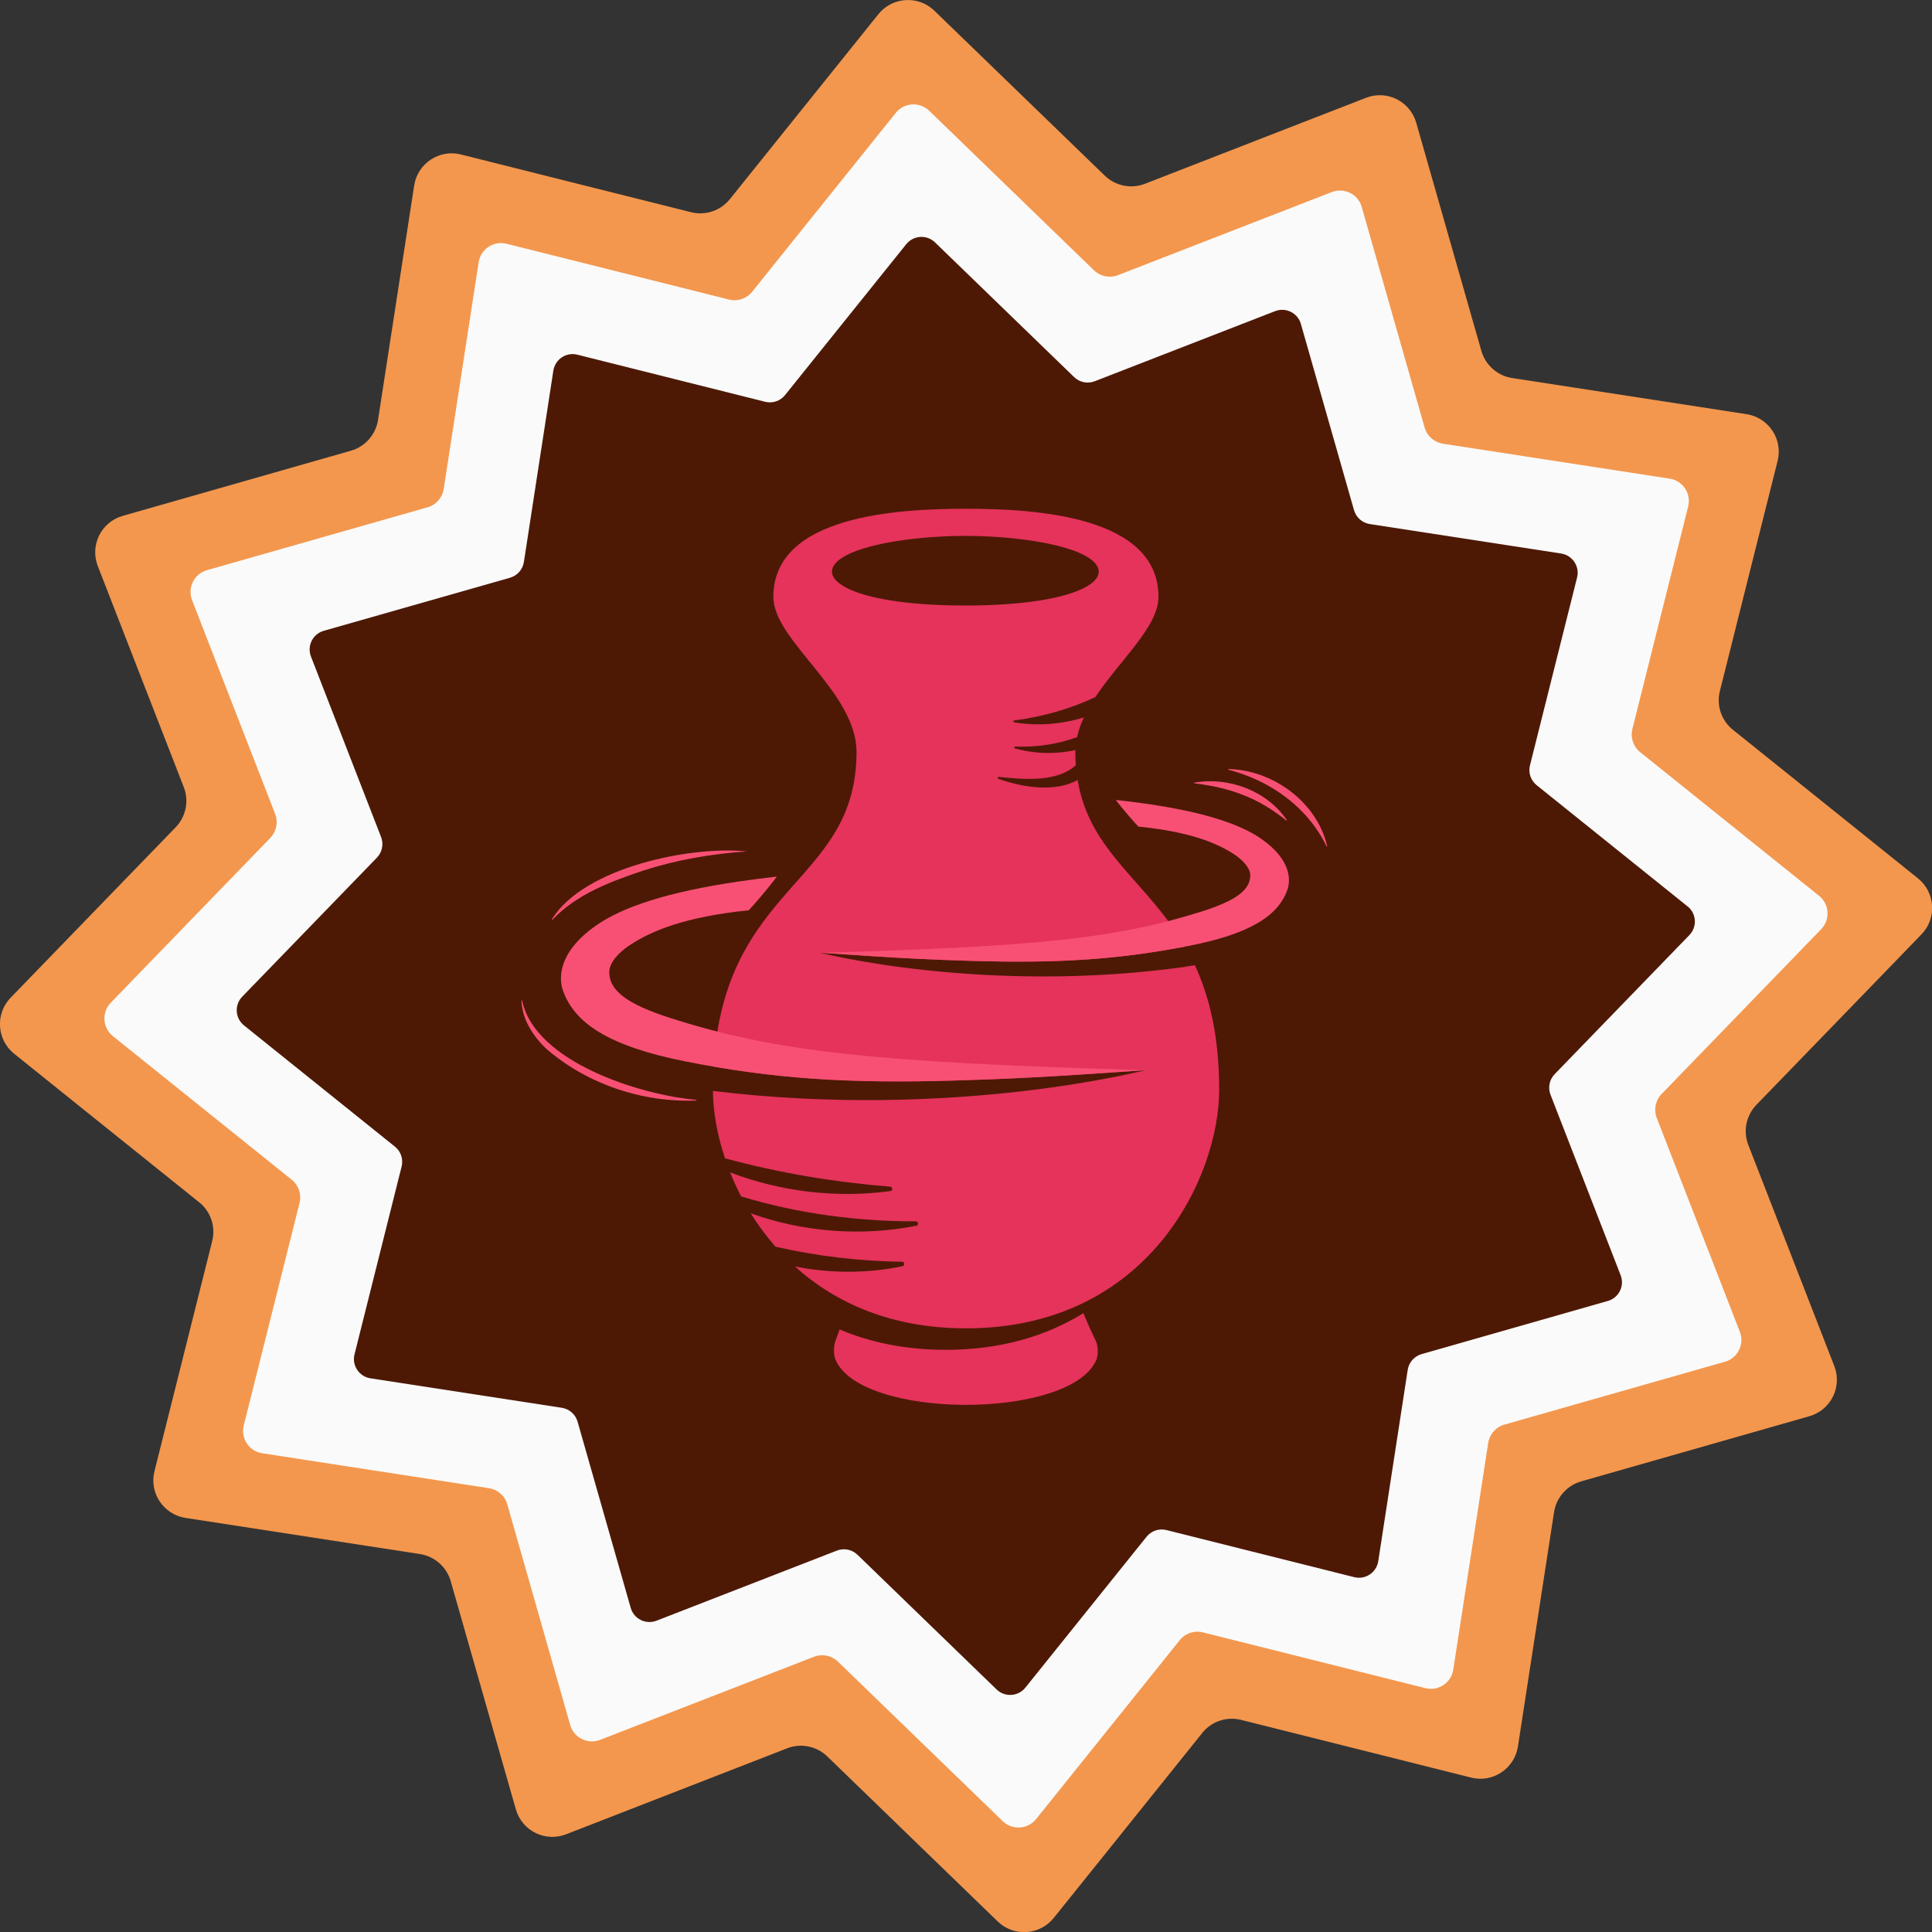 <?xml version="1.0" encoding="UTF-8"?>
<svg id="Calque_2" data-name="Calque 2" xmlns="http://www.w3.org/2000/svg" viewBox="0 0 240 240">
  <rect x="0" y="0" width="240" height="240" fill="#333333" stroke="none"/>
  <defs>
    <style>
      .cls-1 {
        fill: #f85074;
      }

      .cls-2 {
        fill: #f3974e;
      }

      .cls-3 {
        fill: #fafafa;
      }

      .cls-4 {
        fill: #e5335b;
      }

      .cls-5 {
        fill: #4d1905;
      }
    </style>
  </defs>
  <g id="Calque_1-2" data-name="Calque 1">
    <g>
      <path class="cls-2" d="m90.66,24.74c-1.15,1.44-3.04,2.07-4.82,1.62l-17.63-4.42-10.95-2.75c-2.69-.68-5.38,1.11-5.81,3.85l-1.72,11.16-2.77,17.97c-.28,1.82-1.6,3.31-3.37,3.82l-17.48,4.99-10.86,3.1c-2.67.76-4.11,3.65-3.1,6.24l4.09,10.52,6.59,16.94c.67,1.72.27,3.66-1.01,4.99l-12.65,13.06-7.85,8.11c-1.93,1.99-1.73,5.22.44,6.96l8.8,7.07,14.18,11.38c1.44,1.15,2.07,3.04,1.62,4.82l-4.42,17.63-2.75,10.95c-.68,2.69,1.11,5.38,3.85,5.81l11.16,1.72,17.97,2.77c1.82.28,3.31,1.6,3.82,3.37l4.99,17.48,3.1,10.86c.76,2.67,3.65,4.11,6.24,3.1l10.52-4.09,16.94-6.59c1.72-.67,3.66-.27,4.99,1.01l13.06,12.65,8.11,7.85c1.99,1.93,5.22,1.73,6.96-.44l7.07-8.8,11.38-14.18c1.15-1.44,3.04-2.07,4.82-1.62l17.63,4.42,10.95,2.75c2.69.68,5.38-1.11,5.81-3.85l1.72-11.16,2.77-17.97c.28-1.82,1.6-3.31,3.37-3.82l17.48-4.99,10.86-3.1c2.67-.76,4.11-3.65,3.1-6.24l-4.09-10.52-6.59-16.94c-.67-1.72-.27-3.66,1.01-4.99l12.65-13.06,7.85-8.11c1.93-1.99,1.73-5.22-.44-6.96l-8.8-7.07-14.18-11.38c-1.44-1.15-2.07-3.04-1.62-4.82l4.42-17.63,2.75-10.95c.68-2.69-1.11-5.38-3.85-5.81l-11.16-1.72-17.97-2.77c-1.82-.28-3.31-1.6-3.82-3.37l-4.99-17.48-3.1-10.86c-.76-2.67-3.65-4.11-6.24-3.1l-10.52,4.09-16.94,6.59c-1.72.67-3.66.27-4.99-1.01L116.07,1.33c-1.99-1.93-5.22-1.73-6.96.44l-18.45,22.98Z"/>
      <path class="cls-3" d="m124.56,226.23l-20.47-19.82c-.79-.76-1.95-1-2.98-.6l-26.56,10.32c-1.54.6-3.27-.26-3.72-1.85l-7.81-27.4c-.3-1.06-1.19-1.84-2.28-2.01l-28.16-4.34c-1.64-.25-2.7-1.86-2.3-3.46l6.93-27.64c.27-1.07-.11-2.19-.97-2.88l-22.22-17.84c-1.29-1.04-1.41-2.96-.26-4.15l19.82-20.47c.76-.79,1-1.95.6-2.98l-10.32-26.56c-.6-1.54.26-3.27,1.85-3.72l27.4-7.81c1.06-.3,1.84-1.19,2.01-2.28l4.34-28.16c.25-1.64,1.86-2.7,3.46-2.3l27.64,6.93c1.07.27,2.19-.11,2.88-.97l17.84-22.22c1.04-1.29,2.96-1.41,4.15-.26l20.47,19.82c.79.76,1.95,1,2.98.6l26.56-10.32c1.54-.6,3.27.26,3.72,1.85l7.81,27.4c.3,1.06,1.19,1.84,2.28,2.01l28.16,4.34c1.64.25,2.7,1.86,2.3,3.46l-6.93,27.64c-.27,1.07.11,2.19.97,2.88l22.22,17.84c1.29,1.04,1.41,2.96.26,4.15l-19.82,20.47c-.76.79-1,1.95-.6,2.98l10.32,26.56c.6,1.54-.26,3.27-1.85,3.72l-27.4,7.81c-1.06.3-1.84,1.19-2.01,2.28l-4.34,28.16c-.25,1.64-1.86,2.7-3.46,2.3l-27.64-6.93c-1.07-.27-2.19.11-2.88.97l-17.84,22.22c-1.04,1.29-2.96,1.41-4.15.26Z"/>
      <path class="cls-5" d="m209.64,112.6l-18.75-15.06c-.74-.59-1.06-1.56-.83-2.47l5.85-23.33c.35-1.38-.57-2.76-1.98-2.98l-23.77-3.66c-.93-.14-1.7-.82-1.96-1.73l-6.6-23.13c-.39-1.37-1.87-2.1-3.2-1.59l-22.41,8.71c-.88.34-1.88.14-2.56-.52l-17.28-16.73c-1.02-.99-2.67-.89-3.57.22l-15.06,18.75c-.59.74-1.56,1.06-2.47.83l-23.33-5.85c-1.38-.35-2.76.57-2.98,1.98l-3.66,23.77c-.14.93-.82,1.7-1.73,1.96l-23.13,6.59c-1.37.39-2.11,1.87-1.59,3.2l8.71,22.42c.34.88.14,1.88-.52,2.56l-16.73,17.27c-.99,1.02-.89,2.67.22,3.57l18.75,15.06c.74.59,1.06,1.56.83,2.47l-5.85,23.33c-.35,1.38.57,2.76,1.98,2.98l23.77,3.66c.93.14,1.7.82,1.96,1.73l6.6,23.13c.39,1.37,1.87,2.1,3.2,1.59l22.41-8.71c.88-.34,1.88-.14,2.56.52l17.28,16.73c1.02.99,2.67.89,3.57-.22l15.06-18.75c.59-.74,1.56-1.06,2.47-.83l23.33,5.85c1.38.35,2.76-.57,2.98-1.98l3.66-23.77c.14-.93.82-1.7,1.73-1.96l23.13-6.6c1.37-.39,2.11-1.87,1.59-3.2l-8.71-22.42c-.34-.88-.14-1.88.52-2.56l16.73-17.27c.99-1.02.89-2.67-.22-3.57Z"/>
      <path class="cls-4" d="m134.59,163.12c-4.49,2.78-10.14,4.56-17.11,4.56-5.07,0-9.45-.95-13.18-2.53-.17.47-.33.93-.51,1.4-.25.67-.26,1.71,0,2.35,3.14,7.45,29,7.49,32.37.11.31-.67.26-1.86-.06-2.5-.54-1.11-1.05-2.24-1.51-3.38Z"/>
      <path class="cls-4" d="m147.27,120.1c-25.07,3.49-45.4-1.75-45.4-1.75,10.78.75,14.31.88,19.05,1.02,10.52.31,17.93-.18,26.29-1.78-4.71-8.16-11.86-11.69-13.34-20.69-2.83,1.55-6.79.94-9.87-.16-.13-.05-.08-.24.05-.23,3.2.33,7.25.68,9.59-1.45-.04-.52-.06-1.06-.06-1.63,0-.08,0-.17.01-.25-2.39.52-4.94.5-7.52-.21-.13-.04-.1-.23.04-.23,2.76.1,5.34-.31,7.69-1.17.18-.83.47-1.65.84-2.45-2.8.86-5.79,1.1-8.65.61-.13-.02-.13-.21,0-.23,3.55-.47,6.95-1.43,10.08-2.91,3.06-4.61,7.84-8.73,7.84-12.45,0-10.12-15.51-10.94-23.92-10.94s-23.92.81-23.92,10.94c0,5.47,10.33,11.78,10.33,19.28,0,16.45-16.46,16.34-17.75,39.07,9.3,1.6,18.01,2.09,29.91,1.73,5.91-.18,10.32-.33,23.75-1.29,0,0-23.82,6.23-53.75,2.59.02,2.48.5,5.38,1.5,8.37,6.71,1.82,13.55,2.96,20.52,3.52.33.03.35.51.02.55-6.65.9-13.6.09-19.9-2.32.4.99.85,1.99,1.37,2.98,7.01,2.13,14.31,3.1,21.69,3.1.34,0,.39.49.06.55-6.79,1.34-14.02.8-20.56-1.55.89,1.43,1.92,2.83,3.08,4.15,5.14,1.18,10.39,1.79,15.71,1.87.33,0,.38.48.06.55-4.36.92-8.94.91-13.35.04,4.98,4.5,11.94,7.68,21.25,7.68,22.65,0,31.44-18.83,31.44-29.63,0-6.71-1.22-11.59-3.02-15.48-.38.06-.75.13-1.15.18Zm-42.08-51.15c2.94-1.52,9.12-2.38,14.73-2.38s11.8.85,14.73,2.38c4.88,2.53.08,6.27-14.73,6.27s-19.61-3.74-14.73-6.27Z"/>
      <path class="cls-1" d="m142.32,132.94c-13.43.95-17.85,1.11-23.75,1.29-13.39.4-22.74-.25-33.44-2.38-9.72-1.93-13.82-4.87-15.2-8.81-.5-1.4-.7-4.66,4.03-8.01,3.34-2.37,9-4.24,17.89-5.54,1.5-.22,3.05-.41,4.65-.6-.98,1.37-3.15,3.85-3.49,4.19-7.79.79-12.05,2.5-14.89,4.4-1.13.76-2.39,2.01-2.43,3.19-.08,2.41,2.35,4.11,7.46,5.75,13.23,4.26,25.54,5.56,59.18,6.52Z"/>
      <path class="cls-1" d="m101.86,118.35c10.78.75,14.31.88,19.05,1.02,10.74.32,18.24-.2,26.82-1.88,7.8-1.53,11.08-3.84,12.19-6.95.4-1.11.56-3.68-3.23-6.33-2.68-1.87-7.22-3.35-14.35-4.37-1.2-.17-2.44-.32-3.73-.47.79,1.08,2.53,3.04,2.8,3.31,6.25.63,9.67,1.97,11.95,3.48.91.6,1.92,1.59,1.95,2.51.06,1.9-1.88,3.24-5.98,4.54-10.61,3.36-20.49,4.39-47.47,5.15Z"/>
      <path class="cls-1" d="m92.75,105.77c-4.34.29-8.65,1.03-12.79,2.36-4.07,1.36-8.32,2.94-11.33,6.12-.04.04-.11-.02-.07-.06,4.01-6.47,17.33-9.15,24.19-8.42h0Z"/>
      <path class="cls-1" d="m64.87,124.32c1.59,7.61,14.73,11.72,21.59,12.3.06,0,.05.1,0,.09-6.66.27-13.57-2.05-18.61-6.44-1.63-1.54-2.99-3.65-3.07-5.94,0-.06.08-.08.09-.02h0Z"/>
      <path class="cls-1" d="m148.39,97.22c4.25-.75,8.99,1.02,11.45,4.63.04.04,0,.11-.06.07-1.62-1.31-3.41-2.42-5.35-3.16-1.93-.78-3.98-1.2-6.05-1.45-.06,0-.05-.1.01-.09h0Z"/>
      <path class="cls-1" d="m152.63,95.53c5.5.13,10.96,4.11,12.23,9.55.02.05-.06.1-.08.04-1.16-2.39-2.91-4.48-5.03-6.07-2.1-1.62-4.57-2.75-7.14-3.43-.05-.01-.04-.1.02-.09h0Z"/>
    </g>
  </g>
</svg>